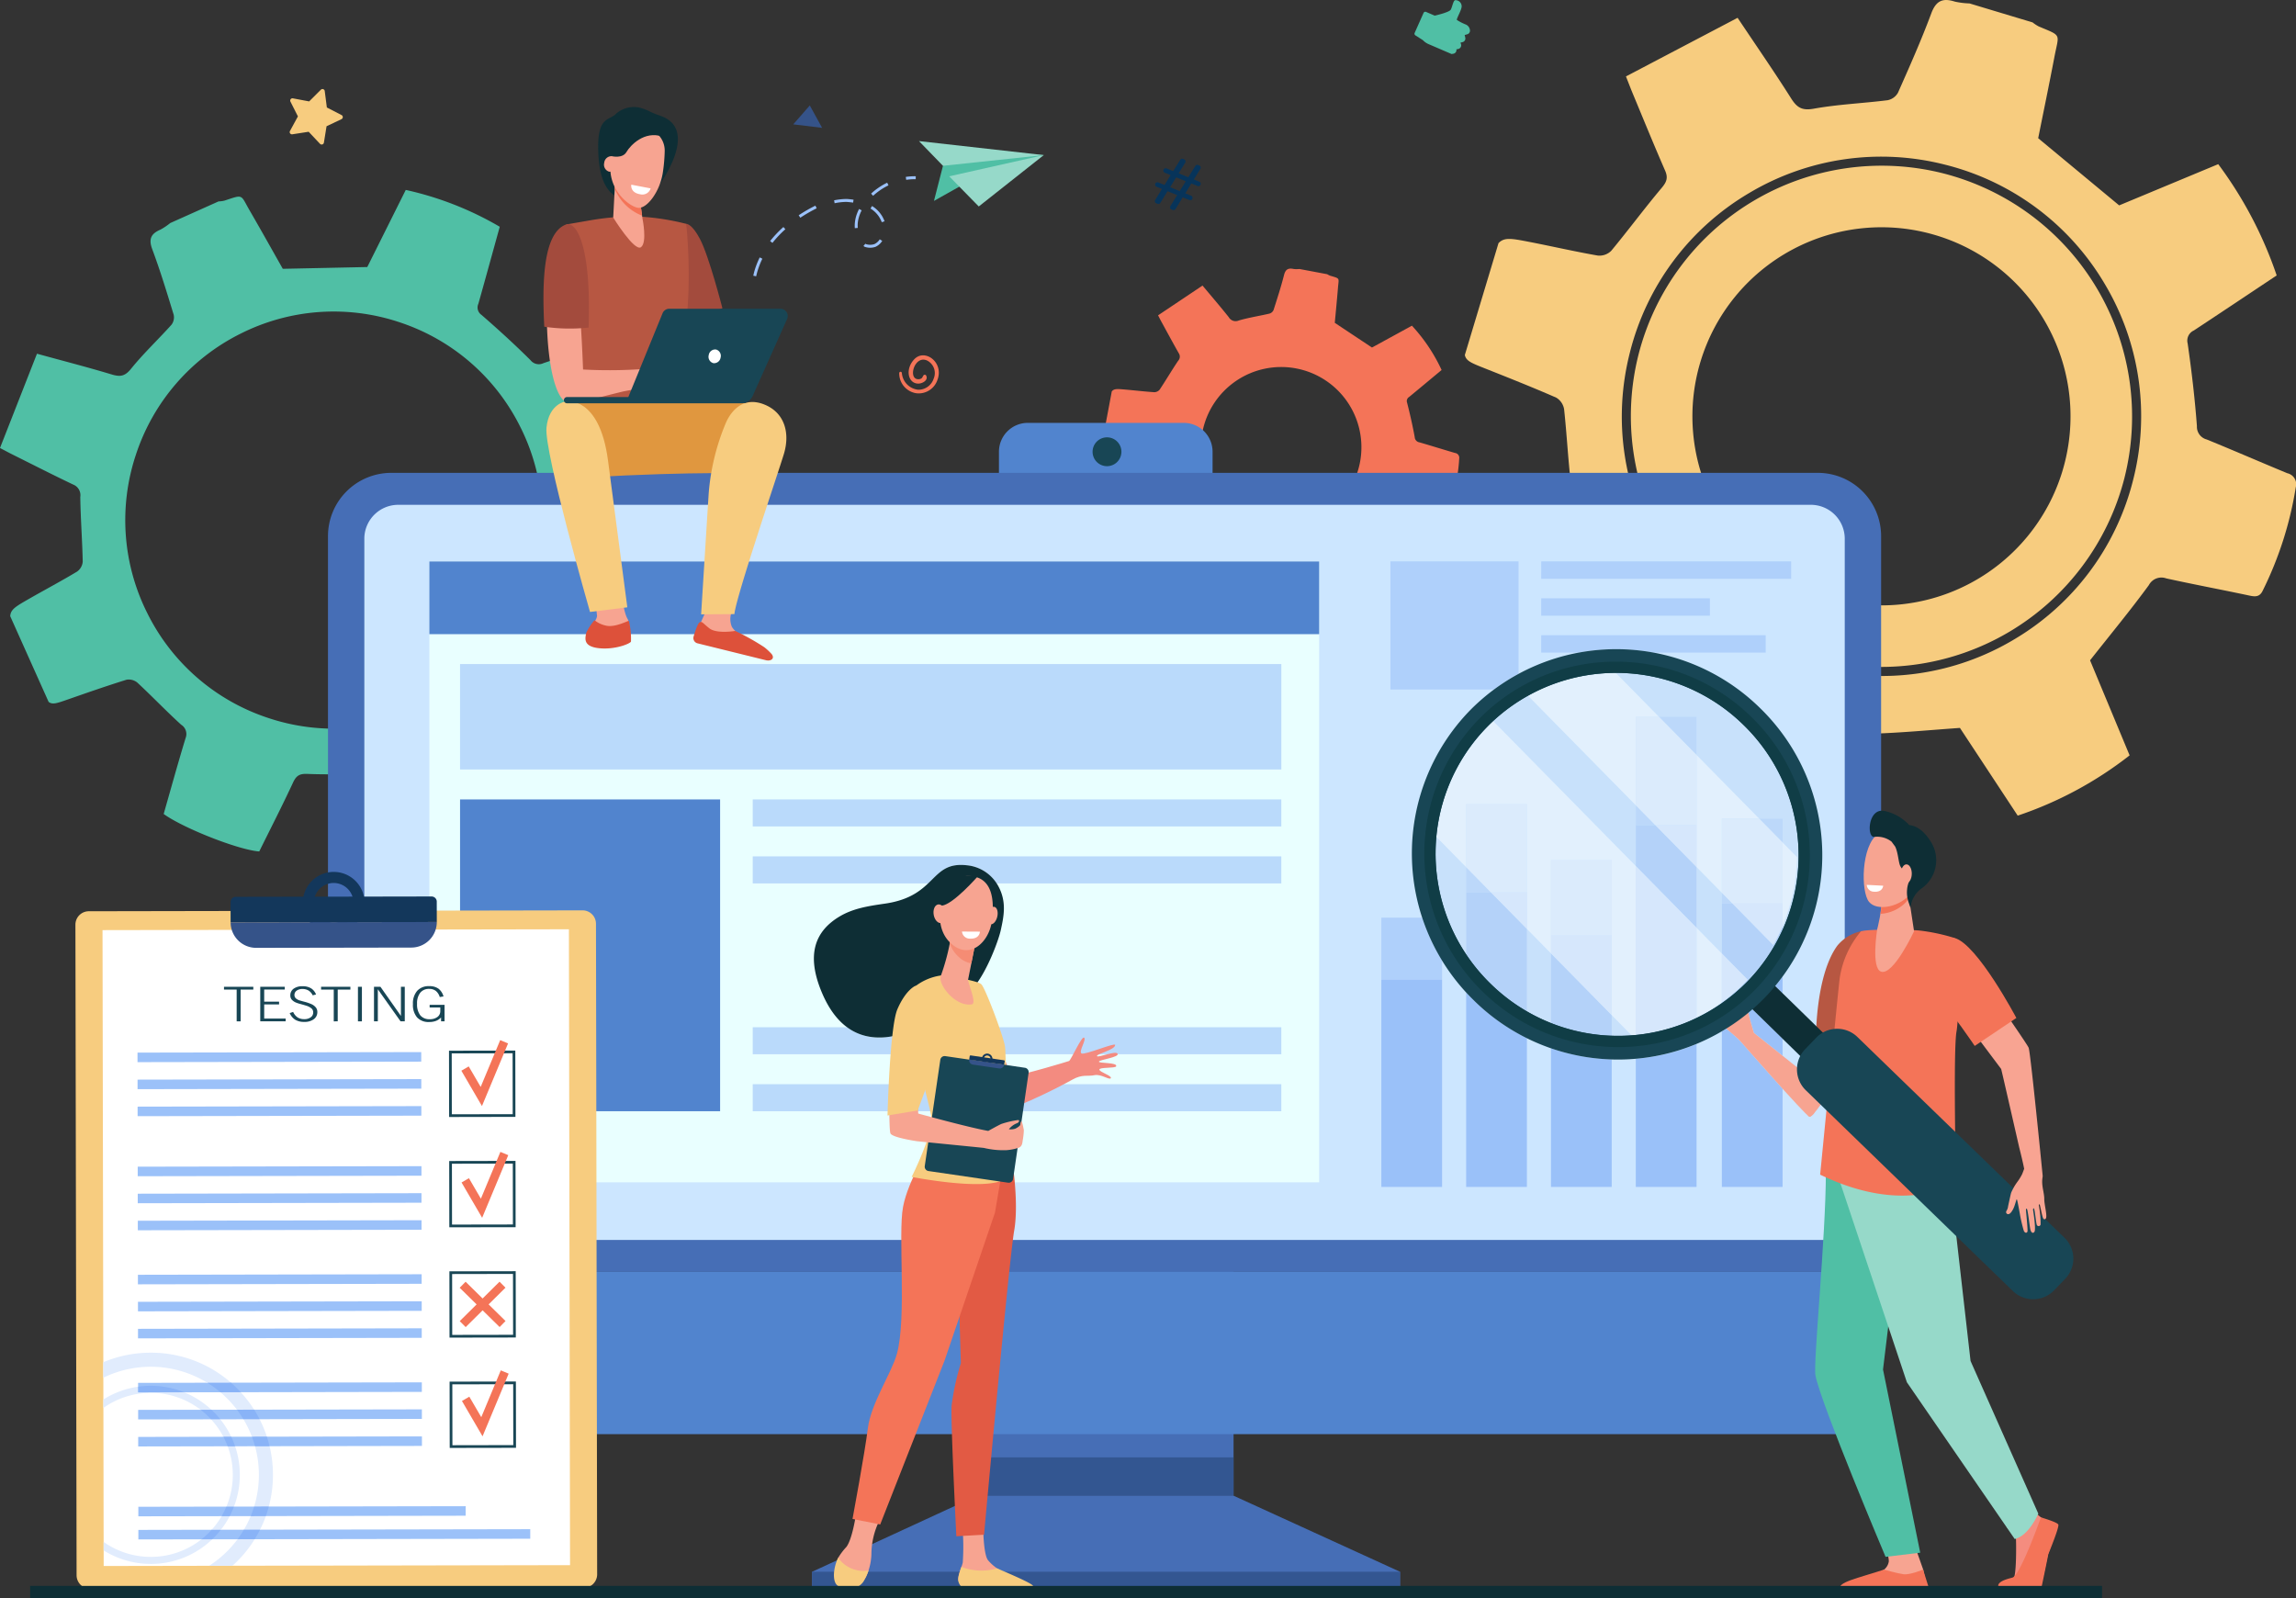 <svg xmlns="http://www.w3.org/2000/svg" width="441.527" height="307.355" viewBox="0 0 441.527 307.355">
  <rect x="0" y="0" width="441.527" height="307.355" fill="#333333" stroke="none"/>
  <g id="g10" transform="translate(-35.169 2651.605)">
    <g id="g12" transform="translate(35.169 -2651.605)">
      <path id="path16" d="M2747.25-2262.509h0a36.357,36.357,0,0,1,45.29-24.339,36.357,36.357,0,0,1,24.337,45.29h0a36.358,36.358,0,0,1-45.29,24.339,36.358,36.358,0,0,1-24.339-45.29m-11.905-1.4a48.26,48.26,0,0,0,34.848,58.593,48.259,48.259,0,0,0,58.592-34.847,48.26,48.26,0,0,0-34.847-58.593,48.259,48.259,0,0,0-58.593,34.847" transform="translate(-2420.251 2332.095)" fill="#f7cc7f"/>
      <path id="path18" d="M2515.06-2482.527a49.583,49.583,0,0,1,22.862-30.606,49.588,49.588,0,0,1,37.807-5.477,49.591,49.591,0,0,1,30.608,22.861,49.594,49.594,0,0,1,5.476,37.807,49.585,49.585,0,0,1-22.862,30.606,49.589,49.589,0,0,1-37.807,5.477,49.593,49.593,0,0,1-30.606-22.862,49.588,49.588,0,0,1-5.477-37.807m-31.747.494c.228,1.151,1.27,1.554,3.842,2.573,4.6,1.826,9.2,3.65,13.733,5.633a3.2,3.2,0,0,1,1.515,2.233c.523,4.816.756,9.666,1.33,14.473.177,1.49.032,2.282-1.308,3.123-5.352,3.363-10.611,6.877-15.845,10.3,1.308,5.613,7.9,18.232,11.427,21.761,5.552-2.337,11.26-4.638,16.871-7.158,1.746-.785,2.638-.634,4.093.757a126.662,126.662,0,0,0,10.774,8.993c1.5,1.15,2.308,2.05,1.821,4.12-1.265,5.367-2.2,10.81-3.378,16.2-.316,1.449-.041,2.354,1.389,2.8q10.094,3.123,20.188,6.236c1.654.511,1.909-.849,2.322-1.822,2.09-4.93,4.208-9.851,6.131-14.847.722-1.875,1.69-2.493,3.728-2.556,5.392-.17,10.774-.689,16.574-1.1l11.111,16.87a72.178,72.178,0,0,0,21.52-11.588c-2.639-6.344-5.281-12.688-7.607-18.28,3.991-5.058,7.794-9.66,11.314-14.468a2.723,2.723,0,0,1,3.347-1.284c5.309,1.167,10.656,2.167,15.973,3.3,1.148.244,1.992.289,2.582-.967a69.137,69.137,0,0,0,6.345-19.855,2.172,2.172,0,0,0-1.631-2.707c-5.171-2.137-10.3-4.372-15.485-6.486a2.522,2.522,0,0,1-1.894-2.576c-.4-5.311-1.021-10.611-1.78-15.883a2.145,2.145,0,0,1,1.182-2.5c5.282-3.478,10.538-7,15.937-10.589a77.439,77.439,0,0,0-11.24-21.4c-6.471,2.692-12.9,5.368-19.051,7.928-5.183-4.3-10.2-8.463-15.572-12.916.951-4.749,2.087-10.21,3.132-15.689.856-4.5,1.5-3.906-3.018-5.8a7.635,7.635,0,0,1-1.192-.783l-12.123-3.648a15.034,15.034,0,0,1-2.824-.35c-2.313-.734-3.616-.207-4.538,2.271-1.921,5.163-4.166,10.207-6.4,15.248a2.93,2.93,0,0,1-1.978,1.44c-4.729.6-9.523.788-14.2,1.63-2.29.413-3.252-.212-4.384-2-3.2-5.063-6.615-9.992-10.28-15.475L2514.3-2535.6c.562,1.425.871,2.25,1.211,3.064,2.087,5.015,4.133,10.052,6.31,15.03.618,1.413.3,2.208-.664,3.358-3.325,3.951-6.4,8.115-9.694,12.089a3.23,3.23,0,0,1-2.578.91c-4.39-.763-8.74-1.768-13.116-2.619-3.541-.688-4.859-.931-5.98.226l-6.474,21.51" transform="translate(-2201.622 2550.296)" fill="#f7cc7f"/>
      <path id="path20" d="M300.2-2182.109a39.83,39.83,0,0,1-2.207-30.6,39.829,39.829,0,0,1,20.079-23.2,39.826,39.826,0,0,1,30.6-2.208,39.827,39.827,0,0,1,23.2,20.08,39.825,39.825,0,0,1,2.207,30.6,39.819,39.819,0,0,1-20.079,23.2,39.821,39.821,0,0,1-30.6,2.208,39.824,39.824,0,0,1-23.2-20.078m-19.018,16.99c.743.579,1.587.275,3.685-.457,3.752-1.311,7.506-2.62,11.3-3.8a2.57,2.57,0,0,1,2.094.561c2.849,2.647,5.54,5.47,8.415,8.089a2.108,2.108,0,0,1,.849,2.583c-1.482,4.856-2.828,9.754-4.21,14.584,3.746,2.719,14.383,6.916,18.378,7.206,2.143-4.338,4.4-8.736,6.482-13.216.648-1.395,1.269-1.771,2.883-1.692a101.445,101.445,0,0,0,11.27-.2c1.518-.093,2.479.032,3.271,1.545,2.053,3.923,4.344,7.722,6.464,11.612.57,1.046,1.213,1.452,2.315.968q7.77-3.409,15.537-6.826c1.273-.559.713-1.518.452-2.327-1.322-4.093-2.623-8.194-4.081-12.238a2.781,2.781,0,0,1,.919-3.512c3.185-2.938,6.179-6.083,9.486-9.38l15.616,4.4a58,58,0,0,0,6.976-18.351l-14.23-7.1c-.234-5.17-.345-9.963-.734-14.733a2.186,2.186,0,0,1,1.358-2.541c3.837-2.082,7.608-4.285,11.431-6.395.826-.457,1.362-.873,1.059-1.944a55.462,55.462,0,0,0-6.585-15.392,1.744,1.744,0,0,0-2.412-.786c-4.264,1.422-8.556,2.761-12.814,4.2a2.027,2.027,0,0,1-2.5-.569c-3.032-3.016-6.2-5.907-9.43-8.709a1.721,1.721,0,0,1-.594-2.136c1.378-4.89,2.721-9.788,4.11-14.81a62.209,62.209,0,0,0-18.074-7.084l-7.4,14.828c-5.408.115-10.644.226-16.246.343-1.918-3.383-4.1-7.3-6.346-11.172-1.844-3.181-1.142-3.161-4.882-1.938a6.074,6.074,0,0,1-1.136.151l-9.279,4.157a12.143,12.143,0,0,1-1.9,1.274c-1.79.771-2.3,1.775-1.562,3.763,1.548,4.144,2.836,8.388,4.13,12.622a2.351,2.351,0,0,1-.444,1.914c-2.557,2.85-5.368,5.486-7.766,8.456-1.173,1.454-2.087,1.581-3.711,1.09-4.606-1.389-9.27-2.588-14.377-3.991-2.4,6.121-4.743,12.092-7.111,18.132,1.09.569,1.712.907,2.345,1.223,3.906,1.948,7.794,3.933,11.733,5.81a2.193,2.193,0,0,1,1.362,2.388c.058,4.147.383,8.29.469,12.437a2.6,2.6,0,0,1-1.087,1.909c-3.068,1.844-6.237,3.521-9.342,5.3-2.512,1.443-3.44,1.989-3.513,3.281l7.378,16.466" transform="translate(-271.839 2300.09)" fill="#50bfa5"/>
      <path id="path22" d="M709.255-2407.805l1.525-2.8-1.435-2.846a.438.438,0,0,1,.471-.628l3.126.589,2.256-2.249a.437.437,0,0,1,.741.255l.407,3.164,2.829,1.457a.439.439,0,0,1-.013.786l-2.874,1.365-.508,3.149a.437.437,0,0,1-.749.231l-2.183-2.32-3.143.489a.438.438,0,0,1-.451-.644" transform="translate(-653.491 2432.99)" fill="#f7cc7f"/>
      <path id="path24" d="M2020.154-2304.431l1.163-1.9-1.851-.751-1.163,1.9Zm-4.718,1.695,1.3-2.114-1.046-.425a.449.449,0,0,1-.246-.583.449.449,0,0,1,.583-.246l1.206.489,1.163-1.9-1.116-.452a.447.447,0,0,1-.246-.583.446.446,0,0,1,.583-.246l1.277.518,1.352-2.175a.447.447,0,0,1,.547-.178l.2.08a.447.447,0,0,1,.212.647l-1.257,2.053,1.851.751,1.352-2.176a.447.447,0,0,1,.547-.178l.214.086a.447.447,0,0,1,.212.647l-1.257,2.053,1.046.423a.449.449,0,0,1,.246.582.446.446,0,0,1-.582.246l-1.206-.489-1.146,1.907,1.117.452a.449.449,0,0,1,.246.583.447.447,0,0,1-.583.246l-1.277-.518-1.381,2.244a.449.449,0,0,1-.548.18l-.228-.094a.448.448,0,0,1-.214-.649l1.3-2.115-1.851-.75-1.381,2.242a.445.445,0,0,1-.549.18l-.228-.092a.448.448,0,0,1-.214-.649" transform="translate(-1793.285 2341.186)" fill="#07345a"/>
      <path id="path26" d="M1955.653-2113.3a15.428,15.428,0,0,1,18.014-12.308,15.427,15.427,0,0,1,12.31,18.014h0a15.428,15.428,0,0,1-18.014,12.308,15.426,15.426,0,0,1-12.31-18.014h0m-17.417-7.885-1.761,9.368c.146.475.6.6,1.736.914,2.023.562,4.047,1.125,6.048,1.758a1.356,1.356,0,0,1,.741.875c.438,2.007.754,4.044,1.213,6.046a1.113,1.113,0,0,1-.411,1.377c-2.108,1.661-4.168,3.38-6.223,5.058.805,2.31,4.156,7.339,5.8,8.669,2.238-1.237,4.543-2.465,6.8-3.781a1.293,1.293,0,0,1,1.761.136,53.994,53.994,0,0,0,4.951,3.31c.688.416,1.067.761.954,1.656-.292,2.322-.443,4.66-.7,6.987-.068.625.09,1,.713,1.118q4.4.864,8.8,1.724c.72.141.766-.445.9-.875.661-2.174,1.333-4.346,1.919-6.54a1.47,1.47,0,0,1,1.457-1.247c2.269-.314,4.516-.776,6.944-1.211l5.448,6.618a30.612,30.612,0,0,0,8.558-5.859c-1.4-2.558-2.8-5.115-4.032-7.371,1.457-2.313,2.853-4.426,4.122-6.613a1.156,1.156,0,0,1,1.355-.693c2.293.253,4.594.435,6.889.671.5.053.853.032,1.045-.523a29.349,29.349,0,0,0,1.785-8.665.923.923,0,0,0-.81-1.068c-2.279-.669-4.545-1.381-6.826-2.04a1.07,1.07,0,0,1-.917-1c-.406-2.223-.907-4.431-1.466-6.622a.909.909,0,0,1,.387-1.105c2.072-1.705,4.13-3.427,6.248-5.187a32.866,32.866,0,0,0-5.707-8.522l-7.682,4.2c-2.381-1.581-4.686-3.111-7.152-4.75.187-2.045.42-4.4.613-6.761.16-1.936.459-1.715-1.534-2.312a3.279,3.279,0,0,1-.538-.277l-5.28-.993c-.126,0-.253.005-.38.01a3.413,3.413,0,0,1-.827-.031c-1.009-.205-1.535.077-1.812,1.164-.577,2.264-1.3,4.494-2.012,6.72a1.248,1.248,0,0,1-.771.7c-1.968.465-3.983.761-5.919,1.328a1.518,1.518,0,0,1-1.938-.647c-1.581-1.99-3.242-3.918-5.036-6.066l-8.551,5.723c.3.576.469.911.649,1.239,1.107,2.022,2.2,4.055,3.339,6.058a1.159,1.159,0,0,1-.129,1.447c-1.224,1.817-2.334,3.713-3.546,5.538a1.363,1.363,0,0,1-1.046.5c-1.887-.124-3.769-.351-5.654-.514-1.525-.131-2.092-.173-2.514.365" transform="translate(-1724.439 2196.454)" fill="#f47458"/>
      <path id="path28" d="M1469.436-2387.5l5.547.669-2.366-4.305Z" transform="translate(-1316.89 2411.413)" fill="#355389"/>
      <path id="path30" d="M1629.295-2010.434a3.879,3.879,0,0,0,3.225,3.9,3.8,3.8,0,0,0,4.137-2.588c1.257-3.365-2.425-6.019-4.421-3.983-1.863,1.9-1.274,4.723.737,4.725.759,0,1.98-.637,1.5-1.556a.306.306,0,0,0-.526,0c-.245.414-.224.43-.34.523a1.037,1.037,0,0,1-.659.19c-2.05-.036-.688-4.723,1.727-3.587a2.7,2.7,0,0,1,1.257,3.448,3.084,3.084,0,0,1-3.006,2.16,3.53,3.53,0,0,1-3.125-3.234.252.252,0,0,0-.5,0" transform="translate(-1456.375 2082.149)" fill="#f47458"/>
      <path id="path32" d="M2409.533-2547.773l1.66.713s2.768-.618,3.077-1.139.491-1.834.878-1.834a1.182,1.182,0,0,1,1.224,1.111c.074.669-1.048,2.476-.912,2.692a9.422,9.422,0,0,0,1.719.88,1.339,1.339,0,0,1,.795,1.14v0a.717.717,0,0,1-.52.735l-.5.143.117.514a.716.716,0,0,1-.533.854l-.389.09.1.316a.717.717,0,0,1-.549.914l-.338.064.007.088a.716.716,0,0,1-.6.759l-.336.054-4.416-1.9a3.29,3.29,0,0,1-1.1-.766l-1.444-.924a.376.376,0,0,1-.139-.467l1.714-3.85a.371.371,0,0,1,.485-.192" transform="translate(-2135.293 2550.067)" fill="#50bfa5"/>
      <path id="path34" d="M1815.47-1911.889H1785.5a5.555,5.555,0,0,0-5.555,5.554v9.82a5.556,5.556,0,0,0,5.555,5.555h29.973a5.555,5.555,0,0,0,5.553-5.555v-9.82a5.553,5.553,0,0,0-5.553-5.554" transform="translate(-1587.845 1993.207)" fill="#5184ce"/>
      <path id="path36" d="M1529.662-292.253l-31.746,14.633v3.24h113.054v-3.24l-32.031-14.633h-49.278" transform="translate(-1341.742 579.875)" fill="#466eb6"/>
      <path id="path38" d="M1747.142-721.869h49.3v-62.742h-49.3Z" transform="translate(-1559.223 1009.519)" fill="#466eb6"/>
      <path id="path40" d="M1065.676-1682.752v-141.485a12.172,12.172,0,0,0-12.172-12.172H779.178a12.172,12.172,0,0,0-12.172,12.172v141.485h298.67" transform="translate(-703.933 1927.341)" fill="#466eb6"/>
      <path id="path42" d="M1497.916-174.133h113.054v-3.24H1497.916Z" transform="translate(-1341.743 479.628)" fill="#335691"/>
      <path id="path44" d="M1747.142-342.69h49.278v-7.362h-49.278Z" transform="translate(-1559.223 630.313)" fill="#335691"/>
      <path id="path46" d="M767.006-630.092v22.673c0,4.715,3.117,8.538,6.963,8.538h284.744c3.847,0,6.963-3.823,6.963-8.538v-22.673H767.006" transform="translate(-703.933 874.681)" fill="#5184ce"/>
      <path id="path48" d="M1926.874-1887.249a2.773,2.773,0,0,1-2.773,2.772,2.771,2.771,0,0,1-2.772-2.772,2.772,2.772,0,0,1,2.772-2.773,2.773,2.773,0,0,1,2.773,2.773" transform="translate(-1711.222 1974.125)" fill="#184655"/>
      <path id="path50" d="M1106.58-1646.8v-134.961a6.524,6.524,0,0,0-6.635-6.406H828.53a6.525,6.525,0,0,0-6.637,6.406V-1646.8H1106.58" transform="translate(-751.83 1885.246)" fill="#cce6ff"/>
      <path id="path52" d="M920.043-1583.241h171.111v-119.4H920.043Z" transform="translate(-837.477 1810.609)" fill="#e9ffff"/>
      <path id="path54" d="M1091.153-1688.656H920.043v-13.979h171.11v13.979" transform="translate(-837.477 1810.608)" fill="#5184ce"/>
      <path id="path56" d="M2357.274-1113.111h0v-51.779h7.86a39.527,39.527,0,0,0,3.82,8.251v3.684h-11.679v39.845" transform="translate(-2091.638 1341.359)" fill="#afd0fb"/>
      <path id="path58" d="M2753.126-946.557h-11.679v-24.636a39.346,39.346,0,0,0,11.679-2.831v27.467" transform="translate(-2426.876 1174.805)" fill="#9ac1f9"/>
      <path id="path60" d="M2625.073-974.271h-11.679v-26.664a39.643,39.643,0,0,0,11.679,2.15v24.514m-1.781-29.179a35.039,35.039,0,0,1-9.9-2.334h0a35.036,35.036,0,0,0,9.9,2.334" transform="translate(-2315.134 1202.519)" fill="#9ac1f9"/>
      <path id="path62" d="M2883.019-1035.308h-11.68V-1065.2q.446-.263.883-.535a35.749,35.749,0,0,1,2.68,2.4s4.384,5.012,8.116,9.146v18.877m0-25.22-5.508-4.392-.005,0c-.083-.275-.99-3.24-1.034-3.77a.333.333,0,0,0-.022-.1c.263-.217.523-.44.781-.664l5.788,5.652v3.268m0-12.018-1.413-1.382q.736-.887,1.413-1.8v3.184m-6.917-2.111.032-.032-.032.032" transform="translate(-2540.223 1263.556)" fill="#9ac1f9"/>
      <path id="path64" d="M2497.02-1025.151h-11.68v-37.389q.739.808,1.534,1.583a39.739,39.739,0,0,0,10.146,7.2v28.6m0-33.757a35.216,35.216,0,0,1-6.53-4.874,35.292,35.292,0,0,0,6.53,4.874h0m-6.853-5.182s0,0,0,0,0,0,0,0" transform="translate(-2203.392 1253.399)" fill="#9ac1f9"/>
      <path id="path66" d="M2357.274-1031.352h11.68V-1071.2h-11.68Z" transform="translate(-2091.638 1259.6)" fill="#9ac1f9"/>
      <path id="path68" d="M966.391-1527.428h157.936V-1547.7H966.391Z" transform="translate(-877.921 1675.407)" fill="#badafb"/>
      <path id="path70" d="M1408.25-1338.161H1509.9v-5.2H1408.25Z" transform="translate(-1263.498 1497.093)" fill="#badafb"/>
      <path id="path72" d="M1016.4-1283.4H966.391v-59.959H1016.4v59.959" transform="translate(-877.921 1497.093)" fill="#5184ce"/>
      <path id="path74" d="M1509.9-1252.175h-54.747a7.67,7.67,0,0,0-5.666-3.473,10.192,10.192,0,0,0-1.2-.075c-3.149,0-4.387,1.727-6.306,3.548H1408.25v-5.2H1509.9v5.2" transform="translate(-1263.498 1422.059)" fill="#badafb"/>
      <path id="path76" d="M1509.9-994.216H1408.25v-5.2H1426.4a10.209,10.209,0,0,0,6.2,1.977,18.433,18.433,0,0,0,7.705-1.977H1509.9v5.2" transform="translate(-1263.498 1196.958)" fill="#badafb"/>
      <path id="path78" d="M1408.25-908.229H1509.9v-5.2H1408.25Z" transform="translate(-1263.498 1121.923)" fill="#badafb"/>
      <path id="path80" d="M388.277-1175.732l94.943-.172a2.583,2.583,0,0,1,2.586,2.578l.225,125.106a2.582,2.582,0,0,1-2.577,2.587l-94.943.172a2.583,2.583,0,0,1-2.586-2.578l-.225-125.106a2.582,2.582,0,0,1,2.577-2.587" transform="translate(-371.197 1350.969)" fill="#f7cc7f"/>
      <path id="path82" d="M426.623-1147.169l89.685-.161.22,122.281-89.685.161-.22-122.281" transform="translate(-406.907 1326.036)" fill="#fff"/>
      <path id="path84" d="M659.615-1195.87a1,1,0,0,0-1-.994l-37.657.068a.994.994,0,0,0-.994,1l.007,3.915,39.649-.071-.007-3.915" transform="translate(-575.623 1369.26)" fill="#13375b"/>
      <path id="path86" d="M734.925-1224.21a3.809,3.809,0,0,1-3.815-3.8,3.809,3.809,0,0,1,3.8-3.816,3.809,3.809,0,0,1,3.815,3.8A3.808,3.808,0,0,1,734.925-1224.21Zm-.017-9.747a5.939,5.939,0,0,0-5.928,5.949,5.938,5.938,0,0,0,5.95,5.927,5.938,5.938,0,0,0,5.928-5.949,5.938,5.938,0,0,0-5.95-5.927" transform="translate(-670.75 1401.628)" fill="#13375b"/>
      <path id="path88" d="M659.054-1196.264a1,1,0,0,1,.61.917l.007,3.915-39.649.071a4.909,4.909,0,0,0,4.919,4.9l29.829-.053a4.91,4.91,0,0,0,4.9-4.918l-.007-3.915a1,1,0,0,0-.61-.917" transform="translate(-575.672 1368.736)" fill="#355389"/>
      <path id="path90" d="M622.118-1196.33h0a.994.994,0,0,0-.825.44.994.994,0,0,1,.825-.44" transform="translate(-576.781 1368.794)" fill="#9bc1f9"/>
      <path id="path92" d="M620.313-1192.057a1.023,1.023,0,0,1,.075-.18,1.023,1.023,0,0,0-.075.18" transform="translate(-575.926 1365.222)" fill="#9bc1f9"/>
      <path id="path94" d="M950.249-951.974l11.707-.02-.021-11.707-11.707.02Zm12.229.5-12.749.024-.023-12.75,12.749-.024.023,12.75" transform="translate(-863.361 1166.253)" fill="#184655"/>
      <path id="path96" d="M950.549-785.428l11.707-.02-.021-11.708-11.707.022Zm12.229.5-12.749.022-.023-12.748,12.749-.024.023,12.75" transform="translate(-863.623 1020.921)" fill="#184655"/>
      <path id="path98" d="M950.849-618.882l11.707-.02-.021-11.708-11.707.022Zm12.229.5-12.749.022-.023-12.748,12.749-.024.023,12.75" transform="translate(-863.885 875.589)" fill="#184655"/>
      <path id="path100" d="M951.149-452.335l11.707-.022-.021-11.707-11.707.022Zm12.229.5-12.749.022-.023-12.75,12.749-.022.023,12.75" transform="translate(-864.147 730.257)" fill="#184655"/>
      <path id="path102" d="M479.419-959.985l54.563-.1,0-1.834-54.563.1,0,1.834" transform="translate(-452.976 1164.24)" fill="#9bc1f9"/>
      <path id="path104" d="M479.493-919.185l54.563-.1,0-1.834-54.564.1,0,1.836" transform="translate(-453.04 1128.637)" fill="#9bc1f9"/>
      <path id="path106" d="M479.566-878.4l54.564-.1,0-1.836-54.564.1,0,1.836" transform="translate(-453.104 1093.046)" fill="#9bc1f9"/>
      <path id="path108" d="M479.729-787.757l54.563-.1,0-1.836-54.564.1,0,1.836" transform="translate(-453.246 1013.951)" fill="#9bc1f9"/>
      <path id="path110" d="M479.8-746.959l54.563-.1,0-1.836-54.563.1,0,1.834" transform="translate(-453.311 978.349)" fill="#9bc1f9"/>
      <path id="path112" d="M479.877-706.159l54.564-.1,0-1.834-54.563.1,0,1.834" transform="translate(-453.375 942.746)" fill="#9bc1f9"/>
      <path id="path114" d="M480.024-624.571l54.563-.1,0-1.836-54.563.1,0,1.836" transform="translate(-453.503 871.551)" fill="#9bc1f9"/>
      <path id="path116" d="M480.1-583.772l54.563-.1,0-1.836-54.564.1,0,1.834" transform="translate(-453.567 835.949)" fill="#9bc1f9"/>
      <path id="path118" d="M480.17-542.973l54.563-.1,0-1.834-54.563.1,0,1.834" transform="translate(-453.631 800.346)" fill="#9bc1f9"/>
      <path id="path120" d="M480.317-461.384l54.563-.1,0-1.836-54.563.1,0,1.836" transform="translate(-453.759 729.151)" fill="#9bc1f9"/>
      <path id="path122" d="M480.391-420.585l54.563-.1,0-1.836-54.563.1,0,1.836" transform="translate(-453.824 693.548)" fill="#9bc1f9"/>
      <path id="path124" d="M480.463-379.786l54.564-.1,0-1.834-54.563.1,0,1.834" transform="translate(-453.887 657.945)" fill="#9bc1f9"/>
      <path id="path126" d="M480.655-274.411l62.947-.114,0-1.834-62.947.114,0,1.834" transform="translate(-454.054 566.006)" fill="#9bc1f9"/>
      <path id="path128" d="M480.717-239.656l75.36-.136,0-1.834-75.361.136,0,1.834" transform="translate(-454.108 535.697)" fill="#9bc1f9"/>
      <path id="path130" d="M972.313-967.334l-3.959-6.793,1.417-.825,2.3,3.944,3.752-9,1.514.632-5.021,12.045" transform="translate(-879.634 1180.029)" fill="#f47458"/>
      <path id="path132" d="M972.617-798.6l-3.959-6.792,1.417-.825,2.3,3.942,3.751-9,1.514.63L972.617-798.6" transform="translate(-879.899 1032.789)" fill="#f47458"/>
      <path id="path134" d="M973.21-468.722l-3.959-6.793,1.417-.825,2.3,3.942,3.752-9,1.514.63-5.021,12.046" transform="translate(-880.417 744.928)" fill="#f47458"/>
      <path id="path136" d="M974.635-614.139l-1.142-1.153-3.258,3.229-3.269-3.217-1.138,1.157,3.255,3.2-3.243,3.215,1.142,1.151,3.258-3.229,3.269,3.217,1.138-1.157-3.255-3.2,3.243-3.213" transform="translate(-877.43 861.766)" fill="#f47458"/>
      <path id="path138" d="M587.595-186.4h0l4.475-.008h0l-4.475.008" transform="translate(-547.375 487.517)" fill="#dabd7e"/>
      <path id="path140" d="M587.595-221.367a20.987,20.987,0,0,0,5.461-5.105l3.3-.007a23.605,23.605,0,0,1-3.338,4.207q-.461.464-.944.9l-4.475.009" transform="translate(-547.375 522.48)" fill="#e1ecfd"/>
      <path id="path142" d="M454.834-474.064a20.679,20.679,0,0,0,1.306-2.614l2.918-.005a23.174,23.174,0,0,1-1.119,2.614l-3.105.005m1.968-4.45a20.71,20.71,0,0,0,.912-6.133,20.758,20.758,0,0,0-.739-5.469l2.8-.005a23.7,23.7,0,0,1,.646,5.469,23.622,23.622,0,0,1-.793,6.133l-2.829.005m-.426-13.434a20.709,20.709,0,0,0-1.632-3.359l3.113-.005a23.224,23.224,0,0,1,1.4,3.359l-2.882.005m-2.873-5.192a20.982,20.982,0,0,0-3.184-3.356l3.914-.007a23.6,23.6,0,0,1,2.576,3.356l-3.307.007m-5.713-5.187a20.665,20.665,0,0,0-10.862-3.071h-.038a20.673,20.673,0,0,0-9.087,2.113l0-2.286v-.7a23.43,23.43,0,0,1,9.088-1.834h.043a23.326,23.326,0,0,1,15.425,5.771l-4.563.008" transform="translate(-407.932 768.233)" fill="#e1ecfd"/>
      <path id="path144" d="M587.282-460.96a21.028,21.028,0,0,0-2.529-1.831l4.563-.008q.594.52,1.158,1.08.37.369.722.752l-3.914.007" transform="translate(-544.895 728.698)" fill="#89b3f7"/>
      <path id="path146" d="M630.845-420.226a20.909,20.909,0,0,0-1.241-1.833l3.307-.007c.378.6.727,1.209,1.048,1.834l-3.113.005" transform="translate(-584.033 693.153)" fill="#89b3f7"/>
      <path id="path148" d="M652.759-379.455q-.257-.935-.6-1.833l2.882-.005q.3.9.519,1.833l-2.8.005" transform="translate(-603.717 657.573)" fill="#89b3f7"/>
      <path id="path150" d="M650.312-273.985q.372-.9.661-1.836l2.829-.005q-.248.93-.572,1.836l-2.918.005" transform="translate(-602.103 565.541)" fill="#89b3f7"/>
      <path id="path152" d="M630.464-239.05a20.8,20.8,0,0,0,1.222-1.838l3.105-.005q-.473.94-1.031,1.836l-3.3.007" transform="translate(-584.783 535.057)" fill="#89b3f7"/>
      <path id="path154" d="M427.951-408.4h0l0-1.627h0l0,1.627m-.049-27.388,0-1.627h0l0,1.627h0" transform="translate(-408.021 706.545)" fill="#dabd7e"/>
      <path id="path156" d="M437.015-422.655a17.012,17.012,0,0,1-9.064-2.6l0-1.627a15.681,15.681,0,0,0,9.067,2.875h.029a15.694,15.694,0,0,0,9.712-3.376l2.069,0a17.059,17.059,0,0,1-11.779,4.733h-.032m11.707-6.568a15.848,15.848,0,0,0,1.915-2.616l1.55,0a17.1,17.1,0,0,1-1.693,2.615l-1.772,0m2.835-4.451a15.686,15.686,0,0,0,1.23-6.134,15.7,15.7,0,0,0-.987-5.467l1.437,0a17.042,17.042,0,0,1,.9,5.465,17.04,17.04,0,0,1-1.123,6.134l-1.461,0m-.578-13.436a15.869,15.869,0,0,0-2.373-3.356l1.782,0a17.122,17.122,0,0,1,2.1,3.358l-1.513,0M446.6-452.3a15.7,15.7,0,0,0-9.584-3.254h-.029a15.694,15.694,0,0,0-9.086,2.908l0-1.627a17,17,0,0,1,6.678-2.461l0,1.1,8.867-.017a17.206,17.206,0,0,1,5.242,3.353l-2.088,0" transform="translate(-408.021 723.404)" fill="#e1ecfd"/>
      <path id="path158" d="M480.326-456.824l0-1.1a17.075,17.075,0,0,1,2.408-.173h.032a17.05,17.05,0,0,1,6.429,1.252l-8.867.017" transform="translate(-453.768 724.591)" fill="#89b3f7"/>
      <path id="path160" d="M576.722-420.11a16.029,16.029,0,0,0-2.005-1.833l2.088,0a17.414,17.414,0,0,1,1.7,1.833l-1.782,0" transform="translate(-536.138 693.048)" fill="#89b3f7"/>
      <path id="path162" d="M609.913-379.363a15.716,15.716,0,0,0-.821-1.834l1.513,0a17,17,0,0,1,.745,1.834l-1.437,0" transform="translate(-566.134 657.492)" fill="#89b3f7"/>
      <path id="path164" d="M606.412-273.893a15.776,15.776,0,0,0,.92-1.836l1.461,0a17.133,17.133,0,0,1-.831,1.836l-1.55,0" transform="translate(-563.795 565.459)" fill="#89b3f7"/>
      <path id="path166" d="M575.941-238.945a15.917,15.917,0,0,0,1.966-1.838l1.772,0a17.191,17.191,0,0,1-1.669,1.838l-2.069,0" transform="translate(-537.206 534.964)" fill="#89b3f7"/>
      <path id="path168" d="M612.452-1053.86v-6.109h-2.435v-.535h5.636v.535h-2.435v6.109h-.767" transform="translate(-566.941 1250.269)" fill="#184655"/>
      <path id="path170" d="M669.627-1054.4v.535h-4.886v-6.644h4.714v.535H665.5v2.327h2.861v.535H665.5v2.712h4.124" transform="translate(-614.694 1250.269)" fill="#184655"/>
      <path id="path172" d="M709.212-1056.183l.661-.221a2.451,2.451,0,0,0,.853,1.05,2.287,2.287,0,0,0,1.276.338,2.036,2.036,0,0,0,1.253-.355,1.109,1.109,0,0,0,.475-.934,1.009,1.009,0,0,0-.311-.761,2.858,2.858,0,0,0-1.056-.545q-.406-.13-1.076-.314a6.917,6.917,0,0,1-.859-.275,2.312,2.312,0,0,1-.845-.593,1.207,1.207,0,0,1-.25-.776,1.54,1.54,0,0,1,.628-1.3,2.812,2.812,0,0,1,1.729-.474,3.048,3.048,0,0,1,1.615.389,2.427,2.427,0,0,1,.97,1.192l-.645.166a2.153,2.153,0,0,0-.786-.917,2.228,2.228,0,0,0-1.187-.3,1.8,1.8,0,0,0-1.109.318,1,1,0,0,0-.425.832.869.869,0,0,0,.275.651,2.033,2.033,0,0,0,.853.431c.148.044.363.107.645.183a8.91,8.91,0,0,1,1.562.526,2.308,2.308,0,0,1,.814.649,1.4,1.4,0,0,1,.253.834,1.653,1.653,0,0,1-.681,1.388,2.976,2.976,0,0,1-1.843.516,3.254,3.254,0,0,1-1.72-.413,2.8,2.8,0,0,1-1.07-1.289" transform="translate(-653.501 1251.002)" fill="#184655"/>
      <path id="path174" d="M759-1053.86v-6.109h-2.435v-.535H762.2v.535h-2.435v6.109H759" transform="translate(-694.818 1250.269)" fill="#184655"/>
      <path id="path176" d="M812.246-1053.86v-6.644h.762v6.644h-.762" transform="translate(-743.411 1250.269)" fill="#184655"/>
      <path id="path178" d="M837.206-1060.024v6.163h-.739v-6.644h1.239l3.941,5.606v-5.606h.739v6.644h-.811l-4.369-6.163" transform="translate(-764.547 1250.269)" fill="#184655"/>
      <path id="path180" d="M900.659-1055.467a2.588,2.588,0,0,1-.973.657,3.579,3.579,0,0,1-1.306.219,2.988,2.988,0,0,1-2.329-.883,3.686,3.686,0,0,1-.8-2.558,3.672,3.672,0,0,1,.817-2.558,2.962,2.962,0,0,1,2.313-.9,2.964,2.964,0,0,1,1.768.477,2.785,2.785,0,0,1,.978,1.5l-.717.121a2.4,2.4,0,0,0-.764-1.186,2.035,2.035,0,0,0-1.276-.382,2.089,2.089,0,0,0-1.718.744,3.26,3.26,0,0,0-.606,2.109,3.445,3.445,0,0,0,.614,2.223,2.225,2.225,0,0,0,1.826.751,2.361,2.361,0,0,0,1.468-.425,1.343,1.343,0,0,0,.556-1.121v-.71h-2.046v-.5h2.869v3.167h-.673v-.746" transform="translate(-815.842 1251.13)" fill="#184655"/>
      <path id="path182" d="M1683.593-2316.316l-1.731,6.749,5.3-2.976,15.822-5.834-11.661-.324s-6.046.725-6.4.975a14.245,14.245,0,0,0-1.33,1.41" transform="translate(-1502.258 2348.201)" fill="#50bfa5"/>
      <path id="path184" d="M1659.236-2337.3l24,2.694-19.388,2.06Z" transform="translate(-1482.514 2364.432)" fill="#96d9c9"/>
      <path id="path186" d="M1710.57-2306.273l-5.681-5.8,18.186-4.083Z" transform="translate(-1522.352 2345.979)" fill="#96d9c9"/>
      <path id="path188" d="M1431.688-2272.4a12.679,12.679,0,0,1,3.095-2.1l.248.513a12.136,12.136,0,0,0-2.957,2.009Zm-7.116,1.291a12.99,12.99,0,0,1,2.434-.261c.469.032.9.08,1.308.141l-.085.562c-.4-.06-.81-.1-1.264-.136a11.742,11.742,0,0,0-2.293.255Zm7.067,1.622-.068-.042.3-.484.075.047a5.723,5.723,0,0,1,2.33,2.887l-.538.182A5.15,5.15,0,0,0,1431.638-2269.484Zm-3.057,2.551a6.837,6.837,0,0,1,.4-1.634,7.957,7.957,0,0,1,.392-.875l.5.262a7.78,7.78,0,0,0-.365.813,6.326,6.326,0,0,0-.37,1.5,5.337,5.337,0,0,0-.015,1.068l-.567.049A5.852,5.852,0,0,1,1428.581-2266.933Zm-10.822-1.3a29.664,29.664,0,0,1,3.213-1.849l.251.509a29.492,29.492,0,0,0-3.149,1.814Zm12.551,5.977c-.031-.026-.061-.049-.09-.075l.369-.433.075.063a.261.261,0,0,0,.054.024,2.628,2.628,0,0,0,1.593-.007,2.415,2.415,0,0,0,1.036-.927l.479.309a3.018,3.018,0,0,1-1.284,1.138,3.17,3.17,0,0,1-2.024.021A.731.731,0,0,1,1430.31-2262.258Zm-18.042-1.016a21.551,21.551,0,0,1,2.553-2.7l.379.425a21.051,21.051,0,0,0-2.486,2.627Zm-3.132,6.182a15.265,15.265,0,0,1,.506-1.6,15.265,15.265,0,0,1,.627-1.439l.51.251c-.226.455-.428.922-.6,1.388a15.045,15.045,0,0,0-.487,1.542c-.039.153-.075.306-.11.458l-.554-.124c.036-.161.073-.321.114-.476" transform="translate(-1264.172 2309.631)" fill="#9bc1f9"/>
      <path id="path190" d="M1639.4-2283.542a10.911,10.911,0,0,1,1.824-.122l.01-.569a11.491,11.491,0,0,0-1.919.129l.085.562" transform="translate(-1465.131 2318.126)" fill="#9bc1f9"/>
      <path id="path192" d="M1285.332-2212.368c.342.015,1.281.33,2.653,2.921,1.752,3.312,4.313,13.315,4.313,13.315l-7.644,2.848-.982-2.089-1.618-16.075s3.183-.924,3.278-.921" transform="translate(-1153.376 2255.412)" fill="#a34b3d"/>
      <path id="path194" d="M1135.575-2223.687a46.75,46.75,0,0,1,10.105,1.444s1.844,15.851-1.66,27.9c-.784,2.7.649,11.175.649,11.175l-22.651-.3s2.683-20.5,1.672-23.813-1.035-14.852-1.035-14.852.155-.025,5.089-.878a51.494,51.494,0,0,1,7.831-.672" transform="translate(-1013.724 2265.29)" fill="#b75742"/>
      <path id="path196" d="M1163.629-1674.649s.5,5.783,1.422,7.384-.048,4.326-.1,4.7-1.939.907-4.946.586-2.958-1.014-2.715-2.135,1.843-2.563,1.94-3.631a27.879,27.879,0,0,0-.921-4.912l5.318-1.992" transform="translate(-1044.417 1786.186)" fill="#f7a491"/>
      <path id="path198" d="M1139.466-1945.528s15.637-.868,19.129,1.247-2.481,12.493-2.481,12.493-10.88-.5-32.192.729c-5.047.292-5.482-13.159-4.538-14.271s20.082-.2,20.082-.2" transform="translate(-1011.077 2022.871)" fill="#e0973f"/>
      <path id="path200" d="M1158.37-1608.556c-3.1-.331-2.713-1.851-2.463-3.006a10.252,10.252,0,0,1,1.574-2.381,5.158,5.158,0,0,0,2.071,1.007c1.4.413,3.31-.4,4.53-.915a14.948,14.948,0,0,1,.414,3.995c-.05.384-3.029,1.63-6.125,1.3" transform="translate(-1043.155 1733.212)" fill="#dd513a"/>
      <path id="path202" d="M1108.6-1933.271c.625,4.727,3.718,28.261,3.718,28.261l-7.177.89s-8.826-30.717-8.373-35.414,3.756-5.093,3.756-5.093,6.422-1.157,8.076,11.357" transform="translate(-991.681 2021.801)" fill="#f7cc7f"/>
      <path id="path204" d="M1100.888-2197.853c2.118-.795,3.154,18.288,3.44,26.143a92.725,92.725,0,0,0,11.915-.119c.766-.058,2.531-.7,3.292-.8a7.644,7.644,0,0,1,1.871-.088,35.3,35.3,0,0,1,4.384,1.973c.415.435,1.536,1.532,1.347,2.006s-2.156-1.321-2.156-1.321l-.961-.538c1.2,1.168,3.479,2.709,3.151,3.269s-2.38-1.016-3.847-2.081c1.259,1.136,2.823,3.171,2.462,3.488-.324.286-2.1-2.07-4-2.75-.7-.251-1.406.445-1.961.53a4.035,4.035,0,0,1-1.436.08l-2.058-.584c-.7.063-.719.479-1.427.629-.822.175-2.171.36-3.218.615-6.028,1.474-8.039,2.157-9.885,2.157-5.591,0-5.915-30.725-.91-32.6" transform="translate(-992.204 2242.767)" fill="#f7a491"/>
      <path id="path206" d="M1092.482-2192.157c-.4-8.047-.339-17.962,4.171-19.655,1.78-.667,4.917,3.347,4.352,19.818a33.926,33.926,0,0,1-8.524-.163" transform="translate(-987.818 2254.987)" fill="#a34b3d"/>
      <path id="path208" d="M1329.634-1631.868a3.91,3.91,0,0,0-.221,3.364c.815,1.535,5.093,3.793,5.54,4.625a2.015,2.015,0,0,1,.272,1.421l-12.707-3.115.974-3.83,1.188-2.648,4.954.182" transform="translate(-1188.686 1749.013)" fill="#f7a491"/>
      <path id="path210" d="M1326.672-1609.541s-3.572.618-4.988-.511-1.322-1.336-1.844-1.143c-.336.124-.847,1.649-1.17,2.724a1.045,1.045,0,0,0,.752,1.313l13.231,3.269c1.005.194,1.671-.433.994-1.24a11.856,11.856,0,0,0-1.365-1.27,45.928,45.928,0,0,0-5.608-3.142" transform="translate(-1185.289 1730.871)" fill="#dd513a"/>
      <path id="path212" d="M1335.2-1939.614c1.01-2.128,3.308-4.9,7.354-3.229,3.857,1.591,4.893,5.5,3.675,9.5s-9.229,27.539-9.509,30.776l-6.4.042s1.163-18.636,1.448-23.142a43.584,43.584,0,0,1,3.429-13.952" transform="translate(-1195.492 2020.664)" fill="#f7cc7f"/>
      <path id="path214" d="M1164.817-2084.182h-21.386a1.4,1.4,0,0,0-1.29.868l-6.585,16.116h-11.79a.6.6,0,0,0-.6.6.6.6,0,0,0,.6.6h33.557a2.343,2.343,0,0,0,2.136-1.387l6.63-14.822a1.4,1.4,0,0,0-1.272-1.972" transform="translate(-1014.728 2143.554)" fill="#184655"/>
      <path id="path216" d="M1343.867-2021.2a1.257,1.257,0,0,1-1.4,1.082,1.263,1.263,0,0,1-.883-1.54,1.258,1.258,0,0,1,1.406-1.08,1.26,1.26,0,0,1,.881,1.539" transform="translate(-1205.294 2089.951)" fill="#fff"/>
      <path id="path218" d="M1186.806-2386.9a16.121,16.121,0,0,1-1.892-.757,9.5,9.5,0,0,0-2.157-.812,5.2,5.2,0,0,0-4.376,1.167c-1.411,1.53-3.917.277-3.412,8.292.572,9.071,5.616,8.076,5.738,7.923s4.5-5.8,4.5-5.8,1.53,3.347,1.53,3.225,7.813-10.623.071-13.232" transform="translate(-1059.873 2409.141)" fill="#0e2e35"/>
      <path id="path220" d="M1202.8-2281.262l.436,3.242s.975,4.669-.279,5.571-5.337-5.7-5.337-5.7l.431-8.214,4.75,5.105" transform="translate(-1079.698 2319.986)" fill="#f7a491"/>
      <path id="path222" d="M1199.912-2283.707a9.3,9.3,0,0,0,5.258,5.192l-.369-2.748-4.75-5.105-.139,2.661" transform="translate(-1081.697 2319.986)" fill="#f47458"/>
      <path id="path224" d="M1198.723-2356.919a4.322,4.322,0,0,1,4.978,4.372,32.85,32.85,0,0,1-.364,4.157c-.578,3.742-3.131,7.036-4.819,6.742s-5.935-3.522-5.188-8.847c.462-3.288,2.6-5.975,5.393-6.425" transform="translate(-1075.877 2381.599)" fill="#f7a491"/>
      <path id="path226" d="M1186.3-2312.877a1.392,1.392,0,0,1-1.472,1.279,1.4,1.4,0,0,1-.956-1.7,1.392,1.392,0,0,1,1.472-1.279,1.4,1.4,0,0,1,.956,1.7" transform="translate(-1067.677 2344.616)" fill="#f7a491"/>
      <path id="path228" d="M1191.2-2360.06s2.041.508,2.8-.8,3.466-4.146,6.909-2.97-3.03-2.857-3.305-2.857-3.581-.022-3.581-.022-2.548,2.094-2.639,2.325-.827,2.741-.827,2.741l.645,1.588" transform="translate(-1073.534 2390.098)" fill="#0e2e35"/>
      <path id="path230" d="M1224.837-2271.474l3.714.71a1.653,1.653,0,0,1-2,1.135c-2-.323-1.717-1.844-1.717-1.844" transform="translate(-1103.435 2306.99)" fill="#fff"/>
      <path id="path232" d="M1537.9-264.039s-.681,4.742-1.849,6.272a12.1,12.1,0,0,0-1.579,2.091,6.18,6.18,0,0,0,.212,4.781c.277.608-.02.606.611.8a3.872,3.872,0,0,0,4.657-2.2,11.211,11.211,0,0,0,.914-4.04,14.717,14.717,0,0,1,1.53-6.495l-4.5-1.213" transform="translate(-1373.292 555.255)" fill="#f7a491"/>
      <path id="path234" d="M1719.415-247.013a45.082,45.082,0,0,1,.08,7.084c-.183.931-1.2,2.846-.732,3.721a2.343,2.343,0,0,0,1,1.1l12.075.2c.657.01.223-.414-.307-.807a24.4,24.4,0,0,0-4.341-2.417c-.182-.087-.841-.508-1.077-.654a8.406,8.406,0,0,1-1.729-1.535c-.866-.97-.943-5.679-.943-5.679l-4.025-1" transform="translate(-1534.352 540.398)" fill="#f7a491"/>
      <path id="path236" d="M1719.8-814.125s1.52,8.68.521,14.371-5.79,58.442-5.79,58.442l-5.326.3s-1.118-22.036-.917-25.1a47.83,47.83,0,0,1,1.78-8.193l-.53-17.79,6.72-23.373,3.541,1.34" transform="translate(-1525.294 1036.442)" fill="#e25a44"/>
      <path id="path238" d="M1573.811-832.775s-4.195,6.347-5.192,11.6.732,21.4-1.189,28.283c-1.039,3.726-4.979,9.482-5.579,14.3s-2.948,17.428-2.948,17.428l5.323,1.061,12.371-31.5,9.7-28.475,2.486-14.664-14.976,1.97" transform="translate(-1394.961 1053.266)" fill="#f47458"/>
      <path id="path240" d="M1537.5-196.054a5.94,5.94,0,0,1-5.837-2.452c-.737,1.447-1.1,3.607-.554,4.8.477,1.048,1.873,1.017,2.972,1.058a2.867,2.867,0,0,0,2.638-1.624,9.71,9.71,0,0,0,.781-1.778" transform="translate(-1370.479 498.07)" fill="#f7cc7f"/>
      <path id="path242" d="M1725.924-184.368a10.872,10.872,0,0,1-6.877-.272c-.34.971-.792,2.189-.552,2.891.294.861.712,1.055,1.08,1.065,2.916.076,10.684.182,12.909.211a.365.365,0,0,0,.282-.6c-.552-.662-6.6-3.147-6.843-3.293" transform="translate(-1534.166 485.969)" fill="#f7cc7f"/>
      <path id="path244" d="M1763.961-976.019c.223-.474-2.123-1.118-2.2-1.627s3.071-.222,3.227-.647c.29-.781-3.424-.526-3.314-.9s3.93-.82,3.594-1.506-3.911.881-3.967.433,3.454-1.16,3.493-2.125c.02-.516-5.849,1.977-6.464,1.632s.971-2.617.5-3.028-2.534,4.339-2.906,4.479-8.424,2.573-11.162,2.976c-.231-.927-2.291-6.029-2.488-6.9-1.608.91-3.657-.185-5.3.627.829,2.921,2.688,12.542,3.431,12.975,2.264,1.318,14.17-4.971,16.138-6.083s2.975-.582,4.259-.866,2.942,1.033,3.164.56" transform="translate(-1550.346 1183.342)" fill="#f38b80"/>
      <path id="path246" d="M1536.532-1231.8c.6-2.723,1.185-5.462-.394-8.453a7.68,7.68,0,0,0-6.043-4.117c-7.243-.859-5.695,5.9-15.818,7.366-3.146.455-6.068.894-8.7,2.458-4.742,2.824-6.532,7.355-3.387,14.738,7.7,18.077,26.129,2.369,28.94-.829,2.789-3.172,5.012-9.411,5.4-11.163" transform="translate(-1344.102 1410.776)" fill="#0e2e35"/>
      <path id="path248" d="M1649.611-1077.7a10.508,10.508,0,0,0-5.844,2.794c-2.187,2.379,3.536,21.508,3.933,24.538s-3.8,11.411-3.8,11.411,14.283,2.838,18,.387c0,0,.326-23.41-.073-25.574s-3.713-10.961-4.508-11.826-7.7-1.731-7.7-1.731" transform="translate(-1468.582 1265.278)" fill="#f7cc7f"/>
      <path id="path250" d="M1693.608-1136.446s-.029.163-.08.438a41.688,41.688,0,0,1-1.838,6.94c-.774,1.462,2.655,6.126,5.954,5.555.982-.168-.83-4.285-.744-4.72.166-.836.392-1.974.625-3.14.131-.659.262-1.326.387-1.955.351-1.783.64-3.242.64-3.242l-4.946.124" transform="translate(-1510.738 1316.646)" fill="#f7a491"/>
      <path id="path252" d="M1710.782-1131.385h0c.025-.132.053-.265.078-.4-.026.132-.053.265-.078.4m.171-.861c.071-.367.144-.73.214-1.082.352-1.783.64-3.242.64-3.242h0s-.289,1.459-.64,3.242c-.07.351-.143.715-.214,1.082m-4.185-3.684c0-.027.008-.053.013-.078.046-.246.073-.4.08-.433-.007.032-.034.187-.08.433-.005.025-.008.051-.013.078" transform="translate(-1523.992 1316.646)" fill="#815147"/>
      <path id="path254" d="M1709.852-1131.385a4.632,4.632,0,0,1-2.361-1.18,6.224,6.224,0,0,1-1.788-2.655c.053-.275.1-.516.136-.71.005-.027.009-.053.014-.078.046-.246.073-.4.08-.433v-.005l4.946-.124s-.289,1.459-.64,3.242c-.07.352-.143.715-.214,1.082-.031.153-.061.307-.094.464-.026.132-.053.265-.078.4" transform="translate(-1523.062 1316.646)" fill="#f58c74"/>
      <path id="path256" d="M1695.87-1227.882a5.829,5.829,0,0,0-3.478,2.165c-1.461,1.885-3.037,7.717.593,10.888s7.216-.418,7.748-4.224.425-8.967-4.862-8.83" transform="translate(-1510.024 1396.329)" fill="#f7a491"/>
      <path id="path258" d="M1764.018-1179.352c-.229.917-.83,1.537-1.342,1.384s-.744-1.021-.515-1.938.83-1.537,1.343-1.384.742,1.021.513,1.938" transform="translate(-1572.252 1355.689)" fill="#f7a491"/>
      <path id="path260" d="M1683.443-1228.407s-4.738,5.442-6.967,5.7-2.52,3.2-2.52,3.2.8-6.79,3-8.1,6.484-.8,6.484-.8" transform="translate(-1495.359 1396.87)" fill="#0e2e35"/>
      <path id="path262" d="M1683.5-1183.354c.182.985-.183,1.889-.814,2.018s-1.289-.564-1.469-1.549.182-1.888.813-2.018,1.289.564,1.469,1.549" transform="translate(-1501.658 1358.836)" fill="#f7a491"/>
      <path id="path264" d="M1671.85-955.9l15.316,2.24a.844.844,0,0,1,.712.956l-2.989,20.431a.843.843,0,0,1-.956.712l-15.314-2.24a.843.843,0,0,1-.712-.956l2.989-20.431a.841.841,0,0,1,.954-.712" transform="translate(-1490.072 1158.997)" fill="#184655"/>
      <path id="path266" d="M1741.871-955.776a.171.171,0,0,0-.144-.194l-6.387-.934a.171.171,0,0,0-.194.144l-.1.664,6.725.983.1-.664" transform="translate(-1548.67 1159.866)" fill="#13375b"/>
      <path id="path268" d="M1755.1-957.978a.655.655,0,0,1-.552-.742.652.652,0,0,1,.74-.55.652.652,0,0,1,.552.74A.654.654,0,0,1,1755.1-957.978Zm.241-1.654a1.019,1.019,0,0,0-1.155.859,1.018,1.018,0,0,0,.861,1.155,1.019,1.019,0,0,0,1.155-.859,1.019,1.019,0,0,0-.861-1.155" transform="translate(-1565.361 1162.255)" fill="#13375b"/>
      <path id="path270" d="M1741.729-950.395a.17.17,0,0,1,.08.17l-.1.664-6.725-.983a.841.841,0,0,0,.71.955l5.061.74a.842.842,0,0,0,.954-.712l.1-.664a.17.17,0,0,0-.08-.17" transform="translate(-1548.608 1154.316)" fill="#355389"/>
      <path id="path272" d="M1727.615-1143.872l-3.446-.019a1.506,1.506,0,0,0,1.588,1.362c1.848.063,1.858-1.343,1.858-1.343" transform="translate(-1539.176 1323.034)" fill="#fff"/>
      <path id="path274" d="M1614.41-914.824l5.549.567s-.09,4.71.005,5.251c0,0,9.489,2.631,13.454,3.344,0,0,1.807-1.024,2.537-1.349a17.571,17.571,0,0,1,3.128-.737c.435-.058.285.418-.087.584a3.609,3.609,0,0,0-1.612,1.179,3.011,3.011,0,0,0,1.2-.1c.414-.183.985-.576,1-.778s.1-.691.24-.666c.034.007.08.168.127.336s.09.323.129.484c.07.289.15.71.182.9a13.229,13.229,0,0,1-.231,2.048c-.068.774-.289,1.117-.7,1.315a10.136,10.136,0,0,1-2.384.482,16.06,16.06,0,0,1-4.38-.433c-.756-.085-12.84-1.284-12.84-1.284s-4.8-.691-5.122-1.518-.19-9.626-.19-9.626" transform="translate(-1443.375 1123.146)" fill="#f7a491"/>
      <path id="path276" d="M1616.913-1061.746s-1.751.83-3.29,4.417c-1.464,3.409-1.894,20.419-1.894,20.419l5.805-.968,2.95-7.931a14.542,14.542,0,0,0-1.5-14.465c-.817-1.119-1.569-1.793-2.067-1.472" transform="translate(-1441.058 1251.423)" fill="#f7cc7f"/>
      <path id="path278" d="M2390.877-1678.093h-19.883v-24.636h24.636v21.6a38.951,38.951,0,0,0-4.754,3.039" transform="translate(-2103.611 1810.689)" fill="#afd0fb"/>
      <path id="path280" d="M2598.634-1699.383H2646.7v-3.348h-48.062Z" transform="translate(-2302.254 1810.691)" fill="#afd0fb"/>
      <path id="path282" d="M2598.634-1643.676h32.435v-3.348h-32.435Z" transform="translate(-2302.254 1762.08)" fill="#afd0fb"/>
      <path id="path284" d="M2641.806-1587.955h-21.625a39.647,39.647,0,0,0-7.2-.659,39.515,39.515,0,0,0-7.2.659h-7.148v-3.347h43.172v3.347" transform="translate(-2302.254 1713.456)" fill="#afd0fb"/>
      <path id="path286" d="M2889.052-1061.495c-1.007-.819-8.8,2.6-8.7,3.789s-5.435,12.722-5.435,12.722l-9.562-7.624-.005,0c-.083-.275-.99-3.24-1.034-3.77-.046-.557-1.663-1.53-2.412-1.388s.64,1.085.732,1.257c.25.47-.713.647-.713.647s-2.731-.875-2.789-1.766-1.926,1.559-1.707,1.9,4.677,3.928,5.319,4.708c0,0,12.369,14.139,13.249,14.509.773.324,3.527-4.548,6.131-7.784s10.07-14.643,6.923-17.2" transform="translate(-2528.07 1251.243)" fill="#f7a491"/>
      <path id="path288" d="M3294.809-276.224s1.7,1.659,1.739,2.267.149,7.13-.543,7.738-2.732,1.039-2.077,1.726c.494.516,4.305.406,6.831.267.737-.041,1.661-5.92,1.953-6.785.423-1.255,1.454-4.083,1.068-4.957a7.339,7.339,0,0,0-2.352-2.121,11.552,11.552,0,0,1-2.6-2.775l-4.013,4.642" transform="translate(-2908.872 569.939)" fill="#f48c7f"/>
      <path id="path290" d="M3119.682-214.734l1.523,4.309c.114.679.559,2.362.559,2.981,0,2.325-10.484-1.973-8.135-3a2.477,2.477,0,0,0,.949-1.629,5.433,5.433,0,0,0-.883-2.748l5.987.092" transform="translate(-2751.351 512.311)" fill="#f7a491"/>
      <path id="path292" d="M3015.032-842.238s-.764,7.7-.764,7.818c0,12.461-2.469,36.8-2,39.142,1.146,5.713,13.48,34.86,13.48,34.86l6.666-.8-7.155-35.222,1.665-13.723,4.524-27.765-16.415-4.314" transform="translate(-2663.149 1059.805)" fill="#50bfa5"/>
      <path id="path294" d="M3069.946-827.9l1.264,7.3,3.422,30.046,13.033,29.366s-1.834,4.273-4.538,4.873l-20.742-30.149L3049.5-825.04l.453-8.572,19.993,5.715" transform="translate(-2695.689 1052.277)" fill="#96d9c9"/>
      <path id="path296" d="M3013.513-1124.343l9.242.943s.425-7.578.425-11.192c0-4.385-.374-10.034-.9-9.912a8.056,8.056,0,0,0-4.679,2.8c-4.124,5.666-4.084,17.362-4.084,17.362" transform="translate(-2664.287 1323.571)" fill="#b75742"/>
      <path id="path298" d="M3023.488-1137.368c-.194,1.337-3.748,37.685-3.748,37.685,16.831,8.13,26.117,1.449,26.117,1.449s-.55-25.525.109-29c.437-2.3.982-17.573-.508-18a37.158,37.158,0,0,0-6.491-1.381c-2.04-.212-9.961-.334-11.379.143a18.041,18.041,0,0,0-4.1,9.1" transform="translate(-2669.72 1325.574)" fill="#f47458"/>
      <path id="path300" d="M3296.663-259.4s-3.918,11.029-5.45,11.561c-.407.143-2.362.5-2.731,1.365a3.768,3.768,0,0,0,0,1.129h8.166s1.033-4.861,1.44-7c0,0,2.162-5.217,1.92-5.691s-3.345-1.369-3.345-1.369" transform="translate(-2904.189 551.206)" fill="#f47458"/>
      <path id="path302" d="M3066.708-176.834l-1.2-3.792s-2.522,1.067-3.782.888-3.723-.888-3.723-.888c-5.032,1.656-9.154,2.459-8.4,3.792h17.109" transform="translate(-2695.699 482.467)" fill="#f47458"/>
      <path id="path304" d="M2995.612-929.424a2.135,2.135,0,0,1-.253-.188c.3-3.561.244-7.013-.873-8.178.027-.056.271-.576.526-1.114,1.3,1,1.911,3.663,1.67,7.984a7.276,7.276,0,0,1-.172.893c-.375.413-.715.679-.9.6" transform="translate(-2647.684 1144.158)" fill="#f7a491"/>
      <path id="path306" d="M3109.331-1203.393l1.083,7.15s-3.961,8.514-6.326,7.775c-1.984-.62-.763-8.152-.763-8.152s1.082-4.046.757-6.07,5.248-.7,5.248-.7" transform="translate(-2742.335 1375.327)" fill="#f7a491"/>
      <path id="path308" d="M3110.865-1202.69c-.324-2.024,5.248-.7,5.248-.7l.09.593a3.308,3.308,0,0,1-.6,1,7.339,7.339,0,0,1-4.873,2.2,11.068,11.068,0,0,0,.139-3.091" transform="translate(-2749.117 1375.327)" fill="#f47458"/>
      <path id="path310" d="M3095-1295.2c.158-.058,1.262,8.143-.834,10.4s-6.182,3-7.647,1.218c-1.622-1.965-1.54-10.779,1.72-13.1S3095-1295.2,3095-1295.2" transform="translate(-2727.092 1457.022)" fill="#f7a491"/>
      <path id="path312" d="M3097.459-1326.33a9.068,9.068,0,0,1,4.752,2.709c1.143.136,2.7.768,4.3,3.427a6.649,6.649,0,0,1-1.782,8.668,5.186,5.186,0,0,0-2.267,3.83l-.364-1.061a5.95,5.95,0,0,1-.287-2.5,4.866,4.866,0,0,1,.372-1.5c.552-1.187-1.187-1.975-1.677-2.962-.375-.761-.394-2.5-.985-3.757l-.708-.96a4.491,4.491,0,0,0-3.227-.912c-1.595.358-1.365-5.637,1.868-4.978" transform="translate(-2735.07 1482.28)" fill="#0e2e35"/>
      <path id="path314" d="M3141.656-1243.551c-.015,1,.438,1.819,1.017,1.829s1.058-.793,1.075-1.793-.438-1.821-1.016-1.829-1.06.793-1.077,1.794" transform="translate(-2776.108 1411.565)" fill="#f7a491"/>
      <path id="path316" d="M3093.273-1214.234l-3.161-.163a1.385,1.385,0,0,0,1.4,1.316c1.692.136,1.761-1.153,1.761-1.153" transform="translate(-2731.13 1384.559)" fill="#fff"/>
      <path id="path318" d="M2896.167-1082.4c.742-.759,1.435-1.544,2.079-2.344l13.8,13.471c.848.827.555,2.5-.652,3.738s-2.873,1.569-3.723.74l-13.794-13.471c.784-.662,1.552-1.374,2.294-2.135" transform="translate(-2559.887 1271.421)" fill="#0e2e35"/>
      <path id="path320" d="M2474.234-1248.7c-.414,0-.829-.007-1.241-.022v-3.969l3.833,3.9q-1.294.094-2.592.1m-12.921-2.464a34.92,34.92,0,0,1-4.631-2.244v-15.863l4.631,4.708v13.4M2445-1264.371a35.018,35.018,0,0,1-5.888-19.448q0-1.585.143-3.164l5.746,5.839v16.773" transform="translate(-2163.053 1447.9)" fill="#c8e1fb"/>
      <path id="path322" d="M2485.34-1224.37h0v-16.773l4.773,4.854h-4.773v11.919" transform="translate(-2203.392 1407.899)" fill="#bcd8fa"/>
      <path id="path324" d="M2625.073-1095.13c-.6-.02-1.187-.058-1.782-.109a35.043,35.043,0,0,1-9.9-2.333v-13.4l11.68,11.871v3.969" transform="translate(-2315.133 1294.307)" fill="#b4d2f9"/>
      <path id="path326" d="M2497.02-1180.155a35.287,35.287,0,0,1-6.53-4.874c-.107-.1-.216-.2-.323-.307,0,0,0,0,0,0-.039-.037-.08-.078-.121-.115h0a35.35,35.35,0,0,1-4.706-5.664v-11.919h4.773l6.907,7.019v15.863" transform="translate(-2203.392 1374.646)" fill="#b4d2f9"/>
      <path id="path328" d="M2498.693-1468.053v-.075a34.7,34.7,0,0,0,4.866-2.964v.187a34.543,34.543,0,0,1-4.866,2.852m4.866-12.408-4.866-4.946v-11.7l4.866,4.946v11.7m11.68-4.529v-.795a35.191,35.191,0,0,0,2.578-9.971q.173-1.633.2-3.242l-2.775-2.819v-4.586h-4.51l-12.036-12.233v-7.354h-7.233l-8.31-8.446h.049a35,35,0,0,1,24.4,9.891l0,0c.019.019.036.036.056.054l.061.061a35.021,35.021,0,0,1,10.6,25.112,34.763,34.763,0,0,1-3.077,14.326m-28.225-12.288-27.413-27.865a34.963,34.963,0,0,0-9.726,15.693,34.476,34.476,0,0,1,8.487-14.546,34.5,34.5,0,0,1,13.285-8.478,34.713,34.713,0,0,0-5.348,2.437l20.716,21.058v11.7" transform="translate(-2172.443 1663.833)" fill="#c8e1fb"/>
      <path id="path330" d="M2741.447-1439.417h0v-11.7l3.764,3.826h-3.764v7.875m11.679-21.359-7.233-7.354h7.233v7.354" transform="translate(-2426.876 1605.973)" fill="#bcd8fa"/>
      <path id="path332" d="M2871.339-1288.414h0v-11.7l2.047,2.079h-2.047v9.621m11.68-21.357-4.509-4.586h4.509v4.586" transform="translate(-2540.223 1471.787)" fill="#bcd8fa"/>
      <path id="path334" d="M2749.49-1265.945a34.459,34.459,0,0,0,3.636-1.573v.075a34.485,34.485,0,0,1-3.636,1.5m3.636-18.852-11.679-11.871v-7.875h3.764l7.916,8.047v11.7" transform="translate(-2426.876 1463.223)" fill="#b4d2f9"/>
      <path id="path336" d="M2871.339-1167.046v-.187a35.241,35.241,0,0,0,4.939-4.349l-4.939-5.02v-9.621h2.047l7.828,7.957a34.9,34.9,0,0,0,1.805-3.66v.795a34.554,34.554,0,0,1-6.781,9.918h0l-.1.105-.032.032a34.682,34.682,0,0,1-4.762,4.03" transform="translate(-2540.223 1359.975)" fill="#b4d2f9"/>
      <path id="path338" d="M2477.8-1401.062l-3.833-3.9v-29.789h-11.679v17.918l-4.631-4.708v-23.983h-11.68v12.109l-5.745-5.839a34.7,34.7,0,0,1,1.228-6.534,34.965,34.965,0,0,1,9.726-15.693l27.413,27.865v32.479c-.267.027-.533.049-.8.07m12.478-3.4v-17.279l4.866,4.946v9.37a34.707,34.707,0,0,1-4.866,2.964" transform="translate(-2164.031 1600.167)" fill="#e2f0fd"/>
      <path id="path340" d="M2613.394-1233.719h0v-17.918h11.679v14.48h-11.679v3.438" transform="translate(-2315.134 1417.056)" fill="#dbebfc"/>
      <path id="path342" d="M2497.02-1319.247h-6.907l-4.773-4.854v-12.109h11.68v16.963" transform="translate(-2203.392 1490.856)" fill="#dbebfc"/>
      <path id="path344" d="M2741.447-1210.238v-32.479l11.679,11.871v17.279a34.46,34.46,0,0,1-3.636,1.573,34.842,34.842,0,0,1-8.043,1.756" transform="translate(-2426.876 1409.272)" fill="#d6e7fc"/>
      <path id="path346" d="M2625.073-1122.648l-11.679-11.871v-3.437h11.679v15.309" transform="translate(-2315.134 1317.857)" fill="#d6e7fc"/>
      <path id="path348" d="M2871.339-1101.321v-9.37l4.939,5.02a35.225,35.225,0,0,1-4.939,4.349" transform="translate(-2540.223 1294.063)" fill="#d6e7fc"/>
      <path id="path350" d="M2529.714-1196.018l-6.907-7.019h6.907v7.019" transform="translate(-2236.086 1374.646)" fill="#d6e7fc"/>
      <path id="path352" d="M2627.749-1485.785v-16.033l2.775,2.819q-.025,1.61-.2,3.242a35.184,35.184,0,0,1-2.578,9.971m-11.679-6.376-4.866-4.946v-21.53l12.036,12.233h-7.17v14.242m-16.545-16.819-20.717-21.058a34.722,34.722,0,0,1,5.348-2.437,34.969,34.969,0,0,1,11.5-1.962l8.31,8.446h-4.446v17.011" transform="translate(-2284.953 1663.833)" fill="#e2f0fd"/>
      <path id="path354" d="M2753.126-1447.292h-7.916l-3.764-3.826v-17.011h4.446l7.233,7.354v13.483" transform="translate(-2426.876 1605.973)" fill="#dbebfc"/>
      <path id="path356" d="M2883.019-1298.036h-9.633l-2.047-2.079v-14.242h7.171l4.509,4.586v11.736" transform="translate(-2540.223 1471.787)" fill="#dbebfc"/>
      <path id="path358" d="M2778.909-1296.5l-7.916-8.047h7.916v8.047" transform="translate(-2452.659 1463.223)" fill="#d6e7fc"/>
      <path id="path360" d="M2895.234-1178.267l-7.828-7.957h9.633v4.3a34.944,34.944,0,0,1-1.805,3.66" transform="translate(-2554.244 1359.975)" fill="#d6e7fc"/>
      <path id="path362" d="M2418.5-1505.843a34.906,34.906,0,0,1-.737-49.356,34.9,34.9,0,0,1,49.359-.431,34.9,34.9,0,0,1,.737,49.356,34.905,34.905,0,0,1-49.359.431m-3.173,3.249a39.459,39.459,0,0,0,55.8-.489,39.458,39.458,0,0,0-.832-55.8,39.461,39.461,0,0,0-55.8.487,39.461,39.461,0,0,0,.834,55.8" transform="translate(-2131.843 1695.035)" fill="#184655"/>
      <path id="path364" d="M2459.439-1477.273a37.178,37.178,0,0,1-26.044-10.627,37.065,37.065,0,0,1-.783-52.411,36.73,36.73,0,0,1,26.372-11.085,37.178,37.178,0,0,1,26.043,10.626,37.064,37.064,0,0,1,.783,52.411,36.719,36.719,0,0,1-26.37,11.085m-35.134-37.279a35.018,35.018,0,0,0,10.594,25.112,35.011,35.011,0,0,0,24.526,10.007,34.591,34.591,0,0,0,24.833-10.438,34.572,34.572,0,0,0,9.859-24.244h0a35.02,35.02,0,0,0-10.6-25.112l-.061-.061c-.021-.019-.037-.036-.056-.054l0,0a35,35,0,0,0-24.4-9.891h-.049a34.975,34.975,0,0,0-11.5,1.962,34.494,34.494,0,0,0-13.285,8.478,34.472,34.472,0,0,0-8.486,14.546,34.7,34.7,0,0,0-1.228,6.534q-.142,1.577-.143,3.164h0" transform="translate(-2148.244 1678.633)" fill="#103d46"/>
      <path id="path366" d="M3034.175-946.831l2.144-2.223a5.587,5.587,0,0,0-.145-7.9l-39.828-38.615a5.59,5.59,0,0,0-7.9.144L2986.3-993.2a5.59,5.59,0,0,0,.145,7.9l39.828,38.614a5.589,5.589,0,0,0,7.9-.144" transform="translate(-2639.174 1194.973)" fill="#184655"/>
      <path id="path368" d="M3239.284-1041.085a1.06,1.06,0,0,0,0-.234c-.248-2.517-2.339-23.655-2.69-24.553-.318-.812-9.691-14.219-9.691-14.219l-4.607,6.277,9.015,12.026c.2.764,3.455,15.032,3.455,15.032s.667,2.6.965,4.159c-.136.375-.27.73-.387,1.021a9.432,9.432,0,0,1-.971,1.561,10.668,10.668,0,0,0-1.151,2.036c-.1.367-.268,1.129-.365,1.59s-.231,1-.253,1.247a2.37,2.37,0,0,1-.292.671.4.4,0,0,0,.476.579c.328-.109.582-.531.739-.8.445-.745.681-2.108.791-2.035s.5,2.381.56,2.643a28.4,28.4,0,0,0,.792,3.434c.261.491.611.408.7.1.08-.265-.29-4.018-.29-4.018s-.046-.479.163-.329.552,3.556.7,4.056.479.763.761.362c.343-.487-.246-4.1-.246-4.1s-.066-.453.127-.411.437,2.945.587,3.2a.383.383,0,0,0,.715-.076,17.83,17.83,0,0,0-.342-3.714s.028-.256.15-.172.5,2.546.754,2.773a.266.266,0,0,0,.386.005c.46-.314-.245-2.654-.238-3.818s-.532-2.471-.372-3.857c.01-.087.039-.3.057-.435" transform="translate(-2846.479 1267.361)" fill="#f8a492"/>
      <path id="path370" d="M3206.209-1118.946l-8.008,5.375s-4.512-6.715-6.936-9.107c-3.035-2.994,1.106-12.169,3.06-11.651,4.375,1.162,11.884,15.382,11.884,15.382" transform="translate(-2818.458 1314.708)" fill="#f47458"/>
      <path id="path372" d="M715.766-156H317.333v2.378H715.766V-156" transform="translate(-311.538 460.977)" fill="#0e2e35"/>
    </g>
  </g>
</svg>
